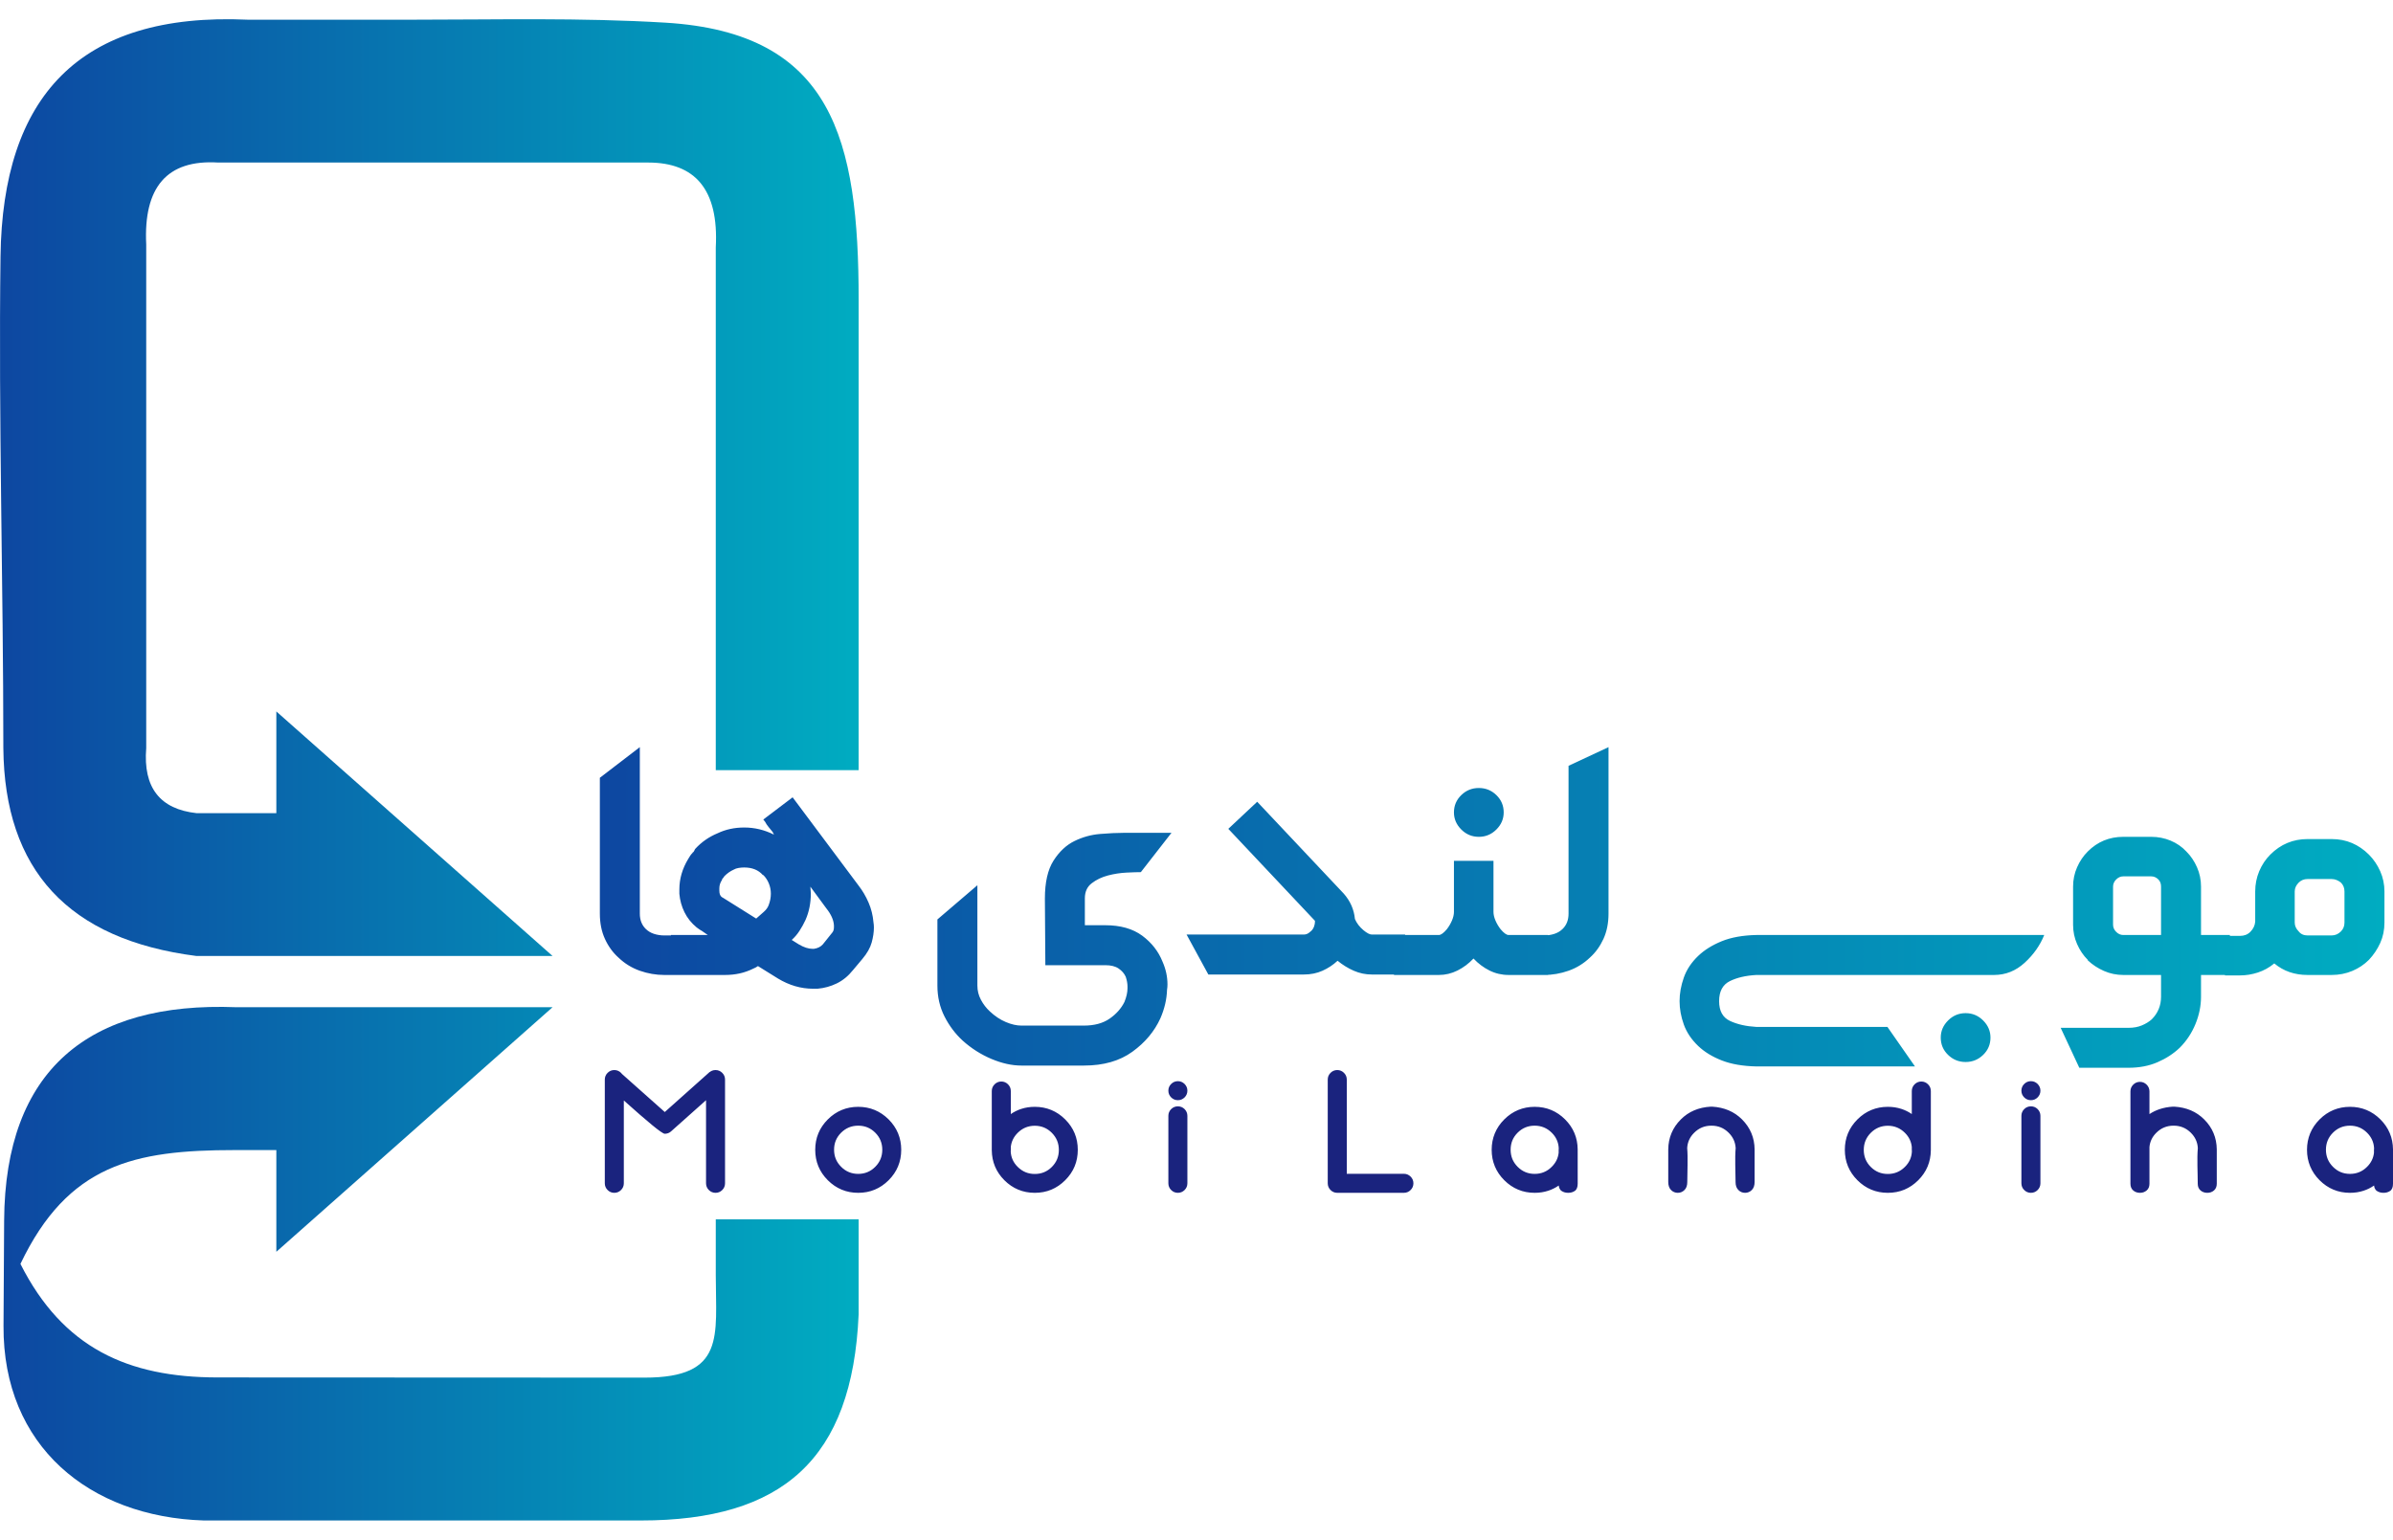 <svg xmlns="http://www.w3.org/2000/svg" width="115" height="74" viewBox="0 0 115 74" fill="none"><path fill-rule="evenodd" clip-rule="evenodd" d="M26.555 48.408H11.361C4.253 48.129 0.241 51.432 0.199 58.66L0.169 63.725C0.135 69.511 4.31 72.903 9.795 73.076H11.683H30.797C37.6 73.076 40.961 70.141 41.263 63.172L41.263 58.602H34.398V61.284C34.398 64.215 34.877 66.212 30.975 66.21L10.452 66.201C6.133 66.199 3.019 64.776 0.982 60.745C3.268 55.961 6.446 55.274 11.275 55.274H13.28V60.162L26.555 48.408ZM41.263 37.014L41.264 14.423C41.264 6.71 40.02 1.574 31.975 1.089C27.883 0.843 23.896 0.947 19.816 0.947H11.913C3.777 0.576 0.124 4.677 0.025 12.323C-0.076 20.108 0.161 28.123 0.161 35.952C0.211 41.812 3.285 45.159 9.443 45.946H26.555L13.28 34.193V39.081H9.443C7.696 38.888 6.872 37.862 7.027 35.952V11.753C6.891 9.003 8.017 7.659 10.487 7.812L31.153 7.812C33.401 7.813 34.547 9.103 34.398 11.895V37.014H41.263Z" fill="url(#paint0_linear_2_40)"></path><path d="M30.748 35.908V43.912C30.748 44.211 30.841 44.453 31.026 44.638C31.14 44.752 31.275 44.833 31.431 44.883C31.588 44.933 31.751 44.958 31.922 44.958H32.456V46.858H31.922C31.524 46.858 31.132 46.79 30.748 46.655C30.364 46.52 30.022 46.31 29.724 46.025C29.453 45.783 29.236 45.484 29.073 45.129C28.909 44.773 28.827 44.367 28.827 43.912V37.381L30.748 35.908ZM32.242 44.937H34.014L33.736 44.744C33.679 44.716 33.594 44.659 33.48 44.574C33.224 44.364 33.029 44.118 32.893 43.841C32.758 43.567 32.676 43.272 32.648 42.959V42.749C32.648 42.236 32.79 41.749 33.075 41.279C33.103 41.226 33.135 41.173 33.171 41.123C33.206 41.073 33.245 41.027 33.288 40.984V40.963H33.309C33.338 40.934 33.359 40.902 33.373 40.867C33.388 40.831 33.402 40.806 33.416 40.792C33.715 40.468 34.071 40.219 34.483 40.049C34.868 39.864 35.294 39.771 35.764 39.771C36.262 39.771 36.739 39.885 37.194 40.113L37.13 39.985C37.073 39.913 37.009 39.835 36.938 39.75C36.867 39.664 36.81 39.579 36.767 39.494L36.682 39.387L38.091 38.32L41.249 42.546C41.449 42.802 41.612 43.08 41.74 43.378C41.869 43.677 41.947 43.99 41.975 44.318C41.989 44.403 41.997 44.488 41.997 44.574C41.997 44.801 41.961 45.043 41.89 45.299C41.819 45.555 41.669 45.819 41.442 46.089L40.993 46.623C40.766 46.907 40.506 47.121 40.214 47.263C39.923 47.405 39.613 47.491 39.286 47.519H39.072C38.489 47.519 37.927 47.355 37.386 47.028L36.426 46.431C36.34 46.487 36.276 46.523 36.234 46.537C36.006 46.651 35.778 46.733 35.551 46.783C35.323 46.833 35.088 46.858 34.846 46.858H32.242V44.937ZM36.34 44.147L36.703 43.827C36.817 43.727 36.895 43.62 36.938 43.506C37.009 43.321 37.045 43.136 37.045 42.951C37.045 42.781 37.013 42.617 36.949 42.461C36.885 42.304 36.796 42.169 36.682 42.055H36.66C36.447 41.813 36.148 41.692 35.764 41.692C35.679 41.692 35.59 41.699 35.497 41.714C35.405 41.728 35.323 41.756 35.252 41.799C35.095 41.87 34.953 41.97 34.825 42.098C34.796 42.126 34.779 42.151 34.772 42.172C34.764 42.194 34.754 42.205 34.739 42.205C34.711 42.233 34.697 42.261 34.697 42.29C34.611 42.418 34.569 42.553 34.569 42.695V42.802C34.569 42.959 34.611 43.065 34.697 43.122L34.739 43.144L36.34 44.147ZM38.71 44.214C38.624 44.399 38.528 44.574 38.421 44.737C38.315 44.901 38.19 45.047 38.048 45.175L38.389 45.388C38.631 45.531 38.852 45.602 39.051 45.602H39.115C39.3 45.573 39.442 45.502 39.542 45.388L39.969 44.855C40.04 44.783 40.076 44.691 40.076 44.577V44.471C40.061 44.214 39.94 43.944 39.713 43.659L38.944 42.614C38.944 42.67 38.948 42.724 38.955 42.774C38.962 42.823 38.966 42.877 38.966 42.934C38.966 43.403 38.88 43.83 38.71 44.214ZM54.825 41.916C54.668 41.916 54.44 41.923 54.142 41.938C53.843 41.952 53.544 41.998 53.245 42.076C52.946 42.155 52.687 42.279 52.466 42.45C52.245 42.617 52.135 42.859 52.135 43.172V44.467H53.117C53.843 44.467 54.433 44.634 54.889 44.968C55.344 45.306 55.671 45.723 55.87 46.224C56.027 46.58 56.105 46.943 56.105 47.316C56.105 47.402 56.098 47.487 56.084 47.572C56.07 48.028 55.963 48.487 55.764 48.942C55.479 49.568 55.031 50.105 54.419 50.547C53.807 50.991 53.032 51.212 52.093 51.212H49.083C48.627 51.212 48.147 51.105 47.642 50.892C47.137 50.678 46.678 50.386 46.266 50.016C45.91 49.689 45.618 49.301 45.39 48.853C45.163 48.405 45.049 47.91 45.049 47.37V44.189L46.97 42.546V47.37C46.97 47.612 47.027 47.839 47.141 48.053C47.255 48.266 47.397 48.451 47.568 48.608C47.809 48.835 48.066 49.006 48.336 49.12C48.606 49.234 48.855 49.291 49.083 49.291H52.093C52.59 49.291 53 49.18 53.32 48.96C53.64 48.739 53.878 48.473 54.035 48.16C54.134 47.918 54.184 47.697 54.184 47.498V47.412C54.184 47.27 54.156 47.114 54.099 46.943C54.028 46.786 53.914 46.655 53.757 46.548C53.601 46.441 53.387 46.388 53.117 46.388H50.236L50.214 43.186C50.214 42.404 50.353 41.795 50.63 41.361C50.908 40.927 51.242 40.614 51.634 40.422C52.025 40.23 52.438 40.116 52.871 40.081C53.306 40.045 53.679 40.027 53.992 40.027H56.297L54.825 41.916ZM57.023 44.915H62.658C62.772 44.915 62.871 44.872 62.957 44.787C63.042 44.73 63.106 44.645 63.149 44.531C63.177 44.446 63.192 44.374 63.192 44.318V44.254L59.029 39.835L60.417 38.533L64.579 42.951C64.892 43.307 65.07 43.713 65.113 44.168C65.198 44.367 65.333 44.545 65.518 44.702C65.689 44.844 65.824 44.915 65.924 44.915H67.525V46.836H65.924C65.625 46.836 65.337 46.776 65.059 46.655C64.782 46.534 64.522 46.374 64.28 46.175C64.067 46.374 63.825 46.534 63.554 46.655C63.284 46.776 62.985 46.836 62.658 46.836H58.069L57.023 44.915ZM66.991 44.937H69.147C69.246 44.937 69.374 44.844 69.531 44.659C69.63 44.531 69.712 44.392 69.776 44.243C69.84 44.093 69.872 43.955 69.872 43.827V41.372H71.772V43.827C71.772 43.955 71.804 44.093 71.868 44.243C71.932 44.392 72.014 44.531 72.114 44.659C72.27 44.844 72.398 44.937 72.498 44.937H74.397V46.858H72.498C72.17 46.858 71.865 46.786 71.58 46.644C71.295 46.502 71.039 46.31 70.811 46.068C70.584 46.31 70.328 46.502 70.043 46.644C69.759 46.786 69.46 46.858 69.147 46.858H66.991V44.937ZM71.068 37.872C71.395 37.872 71.676 37.985 71.911 38.213C72.146 38.441 72.263 38.718 72.263 39.045C72.263 39.358 72.146 39.633 71.911 39.867C71.676 40.102 71.395 40.219 71.068 40.219C70.74 40.219 70.459 40.102 70.225 39.867C69.99 39.633 69.872 39.358 69.872 39.045C69.872 38.718 69.99 38.441 70.225 38.213C70.459 37.985 70.74 37.872 71.068 37.872ZM77.3 35.908V43.912C77.3 44.367 77.218 44.773 77.055 45.129C76.891 45.484 76.674 45.783 76.404 46.025C76.105 46.31 75.763 46.52 75.379 46.655C74.995 46.79 74.604 46.858 74.205 46.858H73.672V44.958H74.205C74.376 44.958 74.54 44.933 74.696 44.883C74.853 44.833 74.988 44.752 75.102 44.638C75.287 44.453 75.379 44.211 75.379 43.912V36.804L77.3 35.908ZM80.715 48.117C80.715 47.747 80.783 47.37 80.918 46.986C81.053 46.601 81.284 46.253 81.612 45.94C81.91 45.655 82.288 45.42 82.743 45.235C83.198 45.05 83.753 44.951 84.408 44.937H92.263L92.241 46.858H84.408C83.895 46.886 83.469 46.986 83.127 47.156C82.786 47.327 82.615 47.647 82.615 48.117C82.615 48.586 82.789 48.903 83.138 49.067C83.486 49.23 83.91 49.326 84.408 49.355H90.704L92.028 51.254H84.408C83.753 51.24 83.198 51.144 82.743 50.966C82.288 50.788 81.91 50.557 81.612 50.273C81.284 49.959 81.053 49.614 80.918 49.237C80.783 48.86 80.715 48.487 80.715 48.117ZM94.461 51.041C94.134 51.041 93.853 50.927 93.618 50.699C93.383 50.472 93.266 50.194 93.266 49.867C93.266 49.554 93.383 49.28 93.618 49.045C93.853 48.81 94.134 48.693 94.461 48.693C94.788 48.693 95.069 48.81 95.304 49.045C95.539 49.28 95.656 49.554 95.656 49.867C95.656 50.194 95.539 50.472 95.304 50.699C95.069 50.927 94.788 51.041 94.461 51.041ZM98.239 44.937C98.04 45.434 97.727 45.879 97.3 46.27C96.873 46.662 96.382 46.858 95.827 46.858H91.985V44.937H98.239ZM107.161 46.858H105.774V47.903C105.774 48.344 105.685 48.782 105.507 49.216C105.329 49.65 105.076 50.031 104.749 50.358C104.45 50.642 104.094 50.874 103.682 51.052C103.269 51.23 102.807 51.318 102.294 51.318H99.925L99.029 49.398H102.294C102.536 49.398 102.75 49.358 102.935 49.28C103.12 49.202 103.276 49.106 103.404 48.992C103.703 48.693 103.853 48.33 103.853 47.903V46.858H102.038C101.711 46.858 101.401 46.793 101.11 46.665C100.818 46.537 100.558 46.367 100.331 46.153V46.132C100.117 45.918 99.947 45.666 99.819 45.374C99.69 45.082 99.626 44.773 99.626 44.446V42.61C99.626 42.283 99.69 41.973 99.819 41.681C99.947 41.39 100.117 41.137 100.331 40.924C100.8 40.454 101.369 40.219 102.038 40.219H103.383C103.71 40.219 104.02 40.28 104.311 40.401C104.603 40.522 104.856 40.696 105.069 40.924C105.283 41.137 105.453 41.39 105.581 41.681C105.71 41.973 105.774 42.283 105.774 42.61V44.937H107.161V46.858ZM103.853 44.937V42.61C103.853 42.468 103.81 42.354 103.724 42.268C103.625 42.169 103.511 42.119 103.383 42.119H102.038C101.91 42.119 101.796 42.169 101.697 42.268C101.597 42.368 101.547 42.482 101.547 42.61V44.446C101.547 44.574 101.597 44.687 101.697 44.787C101.796 44.887 101.91 44.937 102.038 44.937H103.853ZM106.926 44.979H107.652C107.851 44.979 108.015 44.915 108.143 44.787C108.285 44.645 108.363 44.481 108.378 44.296V42.845C108.378 42.503 108.442 42.179 108.57 41.873C108.698 41.568 108.876 41.301 109.103 41.073C109.601 40.575 110.199 40.326 110.896 40.326H112.049C112.405 40.326 112.732 40.39 113.031 40.518C113.329 40.646 113.6 40.831 113.842 41.073C114.069 41.301 114.251 41.568 114.386 41.873C114.521 42.179 114.589 42.503 114.589 42.845V44.339C114.589 44.695 114.521 45.022 114.386 45.321C114.251 45.62 114.069 45.89 113.842 46.132C113.614 46.359 113.347 46.537 113.041 46.665C112.735 46.793 112.405 46.858 112.049 46.858H110.896C110.27 46.858 109.736 46.672 109.295 46.303C109.053 46.502 108.79 46.648 108.506 46.74C108.221 46.833 107.936 46.879 107.652 46.879H106.926V44.979ZM110.896 42.247C110.725 42.247 110.583 42.304 110.469 42.418C110.341 42.546 110.277 42.688 110.277 42.845V44.339C110.277 44.495 110.341 44.638 110.469 44.766C110.569 44.894 110.711 44.958 110.896 44.958H112.049C112.219 44.958 112.369 44.894 112.497 44.766C112.611 44.652 112.668 44.51 112.668 44.339V42.845C112.668 42.674 112.611 42.532 112.497 42.418C112.355 42.304 112.205 42.247 112.049 42.247H110.896Z" fill="url(#paint1_linear_2_40)"></path><path d="M29.979 52.89V56.871C29.979 56.933 29.968 56.992 29.945 57.046C29.923 57.1 29.889 57.149 29.845 57.194C29.8 57.238 29.75 57.272 29.697 57.294C29.643 57.317 29.584 57.328 29.522 57.328C29.459 57.328 29.401 57.317 29.346 57.294C29.293 57.272 29.244 57.238 29.2 57.194C29.155 57.15 29.121 57.1 29.099 57.047C29.076 56.992 29.065 56.934 29.065 56.871V51.885C29.065 51.822 29.076 51.764 29.099 51.709C29.121 51.656 29.155 51.606 29.2 51.562C29.244 51.518 29.293 51.484 29.346 51.462C29.401 51.439 29.459 51.428 29.522 51.428C29.584 51.428 29.643 51.439 29.697 51.462C29.75 51.484 29.8 51.518 29.845 51.562L29.867 51.587L29.883 51.609L31.947 53.445L34.108 51.517L34.113 51.521C34.146 51.495 34.182 51.473 34.221 51.458C34.272 51.438 34.327 51.428 34.386 51.428C34.449 51.428 34.508 51.439 34.562 51.462C34.615 51.484 34.665 51.518 34.709 51.562C34.753 51.606 34.787 51.656 34.809 51.709C34.832 51.764 34.843 51.822 34.843 51.885V56.871C34.843 56.934 34.832 56.992 34.809 57.047C34.787 57.1 34.753 57.15 34.709 57.194C34.665 57.238 34.615 57.272 34.562 57.294C34.508 57.317 34.449 57.328 34.386 57.328C34.324 57.328 34.266 57.317 34.212 57.294C34.158 57.272 34.108 57.238 34.064 57.193C34.02 57.15 33.986 57.1 33.964 57.046C33.942 56.992 33.93 56.933 33.93 56.871V52.877L32.246 54.378C32.203 54.416 32.156 54.444 32.106 54.462C32.056 54.48 32.003 54.49 31.947 54.49C31.881 54.49 31.675 54.348 31.33 54.064C31.007 53.799 30.557 53.407 29.979 52.89ZM41.243 53.195C41.528 53.195 41.793 53.246 42.036 53.347C42.281 53.448 42.503 53.599 42.705 53.8C42.906 54.001 43.057 54.224 43.158 54.468C43.259 54.712 43.31 54.977 43.31 55.261C43.31 55.546 43.259 55.811 43.158 56.055C43.057 56.299 42.906 56.522 42.705 56.723C42.504 56.924 42.281 57.075 42.036 57.177C41.793 57.278 41.528 57.328 41.243 57.328C40.958 57.328 40.693 57.278 40.45 57.176C40.206 57.076 39.983 56.924 39.782 56.723C39.581 56.522 39.429 56.299 39.328 56.055C39.227 55.811 39.177 55.546 39.177 55.261C39.177 54.977 39.227 54.712 39.328 54.468C39.429 54.224 39.581 54.001 39.782 53.8C39.983 53.599 40.206 53.448 40.45 53.347C40.693 53.246 40.958 53.195 41.243 53.195ZM41.243 54.101C41.082 54.101 40.934 54.129 40.798 54.185C40.661 54.241 40.536 54.326 40.422 54.438C40.309 54.551 40.224 54.676 40.167 54.812C40.111 54.948 40.083 55.097 40.083 55.258C40.083 55.418 40.111 55.566 40.167 55.703C40.224 55.839 40.309 55.964 40.423 56.078C40.536 56.192 40.661 56.277 40.798 56.333C40.934 56.39 41.083 56.418 41.243 56.418C41.404 56.418 41.552 56.39 41.688 56.333C41.825 56.277 41.949 56.191 42.062 56.078C42.175 55.965 42.26 55.839 42.316 55.703C42.371 55.567 42.4 55.418 42.4 55.258C42.4 55.097 42.371 54.948 42.315 54.812C42.26 54.676 42.175 54.551 42.062 54.438C41.949 54.326 41.825 54.241 41.689 54.185C41.553 54.129 41.404 54.101 41.243 54.101ZM48.572 55.348C48.58 55.49 48.612 55.622 48.667 55.743C48.723 55.866 48.803 55.98 48.908 56.082C49.135 56.309 49.409 56.422 49.729 56.422C49.889 56.422 50.038 56.394 50.174 56.338C50.31 56.282 50.435 56.198 50.548 56.085C50.66 55.972 50.745 55.847 50.801 55.712C50.857 55.575 50.885 55.426 50.885 55.266C50.885 55.105 50.857 54.956 50.801 54.82C50.745 54.684 50.66 54.559 50.548 54.445C50.435 54.332 50.31 54.247 50.174 54.19C50.038 54.134 49.889 54.105 49.729 54.105C49.568 54.105 49.42 54.134 49.283 54.19C49.147 54.247 49.022 54.332 48.908 54.445C48.812 54.541 48.735 54.646 48.68 54.759C48.625 54.871 48.591 54.992 48.576 55.12V55.274C48.576 55.297 48.575 55.323 48.572 55.348ZM47.662 52.436C47.662 52.374 47.673 52.315 47.696 52.261C47.718 52.208 47.752 52.158 47.797 52.113C47.841 52.069 47.891 52.035 47.945 52.013C47.999 51.99 48.057 51.979 48.119 51.979C48.181 51.979 48.24 51.99 48.294 52.013C48.348 52.035 48.397 52.069 48.442 52.113C48.486 52.158 48.52 52.208 48.542 52.261C48.565 52.315 48.576 52.373 48.576 52.436V53.543C48.733 53.435 48.901 53.352 49.078 53.295C49.282 53.228 49.498 53.195 49.729 53.195C50.014 53.195 50.278 53.246 50.522 53.347C50.766 53.448 50.989 53.599 51.19 53.8C51.391 54.001 51.543 54.224 51.644 54.468C51.745 54.712 51.795 54.977 51.795 55.261C51.795 55.546 51.745 55.811 51.644 56.055C51.543 56.299 51.391 56.522 51.19 56.723C50.989 56.924 50.766 57.075 50.522 57.177C50.278 57.278 50.014 57.328 49.729 57.328C49.444 57.328 49.179 57.278 48.935 57.176C48.691 57.076 48.468 56.924 48.267 56.723C48.069 56.525 47.919 56.305 47.818 56.065C47.717 55.824 47.665 55.563 47.662 55.283L47.662 52.436ZM56.605 52.876C56.542 52.876 56.483 52.865 56.429 52.842C56.376 52.82 56.326 52.786 56.282 52.742C56.238 52.698 56.204 52.648 56.182 52.595C56.159 52.541 56.148 52.482 56.148 52.419C56.148 52.357 56.159 52.299 56.181 52.245C56.204 52.191 56.238 52.141 56.282 52.097C56.327 52.052 56.376 52.019 56.43 51.996C56.484 51.974 56.543 51.962 56.605 51.962C56.667 51.962 56.725 51.974 56.779 51.996C56.833 52.019 56.883 52.053 56.927 52.096C56.972 52.142 57.005 52.191 57.028 52.245C57.05 52.299 57.062 52.357 57.062 52.419C57.062 52.481 57.05 52.54 57.028 52.594C57.005 52.648 56.972 52.698 56.928 52.742C56.883 52.786 56.833 52.82 56.779 52.843C56.725 52.865 56.667 52.876 56.605 52.876ZM56.605 57.328C56.542 57.328 56.484 57.317 56.429 57.294C56.376 57.272 56.326 57.238 56.282 57.194C56.238 57.15 56.204 57.1 56.182 57.047C56.159 56.992 56.148 56.934 56.148 56.871V53.627C56.148 53.565 56.159 53.507 56.181 53.453C56.204 53.399 56.238 53.349 56.282 53.305C56.326 53.261 56.376 53.227 56.43 53.205C56.484 53.183 56.543 53.172 56.605 53.172C56.667 53.172 56.725 53.183 56.779 53.205C56.833 53.227 56.883 53.261 56.927 53.304C56.972 53.35 57.005 53.399 57.028 53.453C57.05 53.507 57.062 53.565 57.062 53.627V56.871C57.062 56.933 57.05 56.992 57.028 57.046C57.005 57.1 56.972 57.149 56.928 57.194C56.883 57.238 56.833 57.272 56.779 57.294C56.725 57.317 56.667 57.328 56.605 57.328ZM63.807 56.871V51.885C63.807 51.822 63.819 51.764 63.841 51.709C63.864 51.656 63.897 51.606 63.942 51.562C63.986 51.518 64.035 51.484 64.089 51.462C64.143 51.439 64.202 51.428 64.264 51.428C64.327 51.428 64.385 51.439 64.439 51.462C64.493 51.484 64.542 51.518 64.587 51.562C64.631 51.607 64.665 51.656 64.688 51.71C64.71 51.764 64.722 51.823 64.722 51.885V56.414H67.467C67.529 56.414 67.587 56.425 67.641 56.448C67.695 56.471 67.745 56.504 67.789 56.548C67.834 56.593 67.868 56.643 67.89 56.696C67.912 56.75 67.924 56.809 67.924 56.871C67.924 56.934 67.912 56.992 67.89 57.047C67.867 57.1 67.834 57.15 67.789 57.194C67.745 57.238 67.696 57.272 67.642 57.294C67.588 57.317 67.529 57.328 67.467 57.328H64.264C64.202 57.328 64.143 57.317 64.089 57.294C64.035 57.272 63.986 57.238 63.942 57.194C63.897 57.15 63.864 57.1 63.841 57.047C63.819 56.992 63.807 56.934 63.807 56.871ZM74.573 54.441C74.459 54.328 74.334 54.242 74.197 54.186C74.061 54.13 73.912 54.101 73.752 54.101C73.591 54.101 73.442 54.129 73.306 54.185C73.17 54.241 73.046 54.326 72.933 54.438C72.82 54.551 72.735 54.676 72.679 54.812C72.624 54.948 72.596 55.097 72.596 55.258C72.596 55.418 72.624 55.567 72.679 55.703C72.736 55.839 72.82 55.965 72.933 56.078C73.046 56.191 73.17 56.277 73.307 56.333C73.443 56.39 73.591 56.418 73.752 56.418C73.912 56.418 74.061 56.39 74.197 56.333C74.334 56.277 74.459 56.192 74.572 56.078C74.669 55.982 74.745 55.877 74.801 55.764C74.855 55.652 74.89 55.532 74.904 55.403C74.904 55.326 74.902 55.252 74.908 55.176C74.9 55.034 74.868 54.902 74.812 54.78C74.757 54.657 74.677 54.544 74.573 54.441ZM75.819 56.888C75.819 56.971 75.807 57.042 75.785 57.099C75.761 57.16 75.726 57.207 75.677 57.239C75.633 57.269 75.584 57.291 75.531 57.306C75.478 57.321 75.422 57.328 75.361 57.328C75.301 57.328 75.244 57.321 75.192 57.306C75.139 57.291 75.09 57.269 75.045 57.239C74.997 57.207 74.961 57.161 74.938 57.102C74.923 57.066 74.913 57.024 74.908 56.977C74.75 57.087 74.581 57.17 74.403 57.228C74.199 57.295 73.982 57.328 73.752 57.328C73.467 57.328 73.202 57.278 72.959 57.176C72.715 57.076 72.492 56.924 72.291 56.723C72.089 56.522 71.938 56.299 71.837 56.055C71.736 55.811 71.685 55.546 71.685 55.261C71.685 54.977 71.736 54.712 71.837 54.468C71.938 54.224 72.089 54.001 72.29 53.8C72.492 53.599 72.715 53.448 72.959 53.347C73.202 53.246 73.467 53.195 73.752 53.195C74.037 53.195 74.302 53.246 74.545 53.347C74.789 53.448 75.012 53.599 75.213 53.8C75.412 53.998 75.562 54.218 75.663 54.459C75.763 54.699 75.816 54.959 75.818 55.24L75.819 56.888ZM82.28 53.187C82.57 53.204 82.835 53.263 83.074 53.365C83.314 53.467 83.528 53.612 83.716 53.8C83.914 53.998 84.064 54.218 84.165 54.459C84.266 54.699 84.318 54.959 84.321 55.24L84.321 56.806C84.321 56.889 84.309 56.963 84.288 57.027C84.265 57.093 84.231 57.149 84.186 57.194C84.141 57.238 84.092 57.272 84.038 57.294C83.984 57.317 83.926 57.328 83.864 57.328C83.801 57.328 83.742 57.317 83.688 57.294C83.634 57.272 83.585 57.238 83.541 57.193C83.496 57.149 83.462 57.094 83.439 57.03C83.417 56.967 83.406 56.895 83.406 56.814C83.406 56.303 83.366 55.674 83.411 55.177C83.402 55.035 83.37 54.902 83.315 54.78C83.259 54.657 83.179 54.544 83.075 54.441C82.961 54.328 82.836 54.242 82.7 54.186C82.563 54.13 82.415 54.101 82.254 54.101H82.237C82.077 54.101 81.928 54.13 81.792 54.186C81.656 54.242 81.531 54.328 81.417 54.441C81.312 54.544 81.232 54.657 81.176 54.78C81.121 54.902 81.089 55.034 81.081 55.176C81.123 55.682 81.085 56.296 81.085 56.814C81.085 56.895 81.074 56.967 81.052 57.03C81.03 57.094 80.996 57.149 80.951 57.193C80.906 57.238 80.857 57.272 80.803 57.294C80.749 57.317 80.691 57.328 80.628 57.328C80.566 57.328 80.507 57.317 80.453 57.294C80.399 57.272 80.35 57.238 80.306 57.194C80.26 57.149 80.226 57.093 80.204 57.027C80.182 56.963 80.171 56.889 80.171 56.806V55.241C80.174 54.96 80.226 54.699 80.327 54.459C80.428 54.218 80.578 53.998 80.776 53.8C80.963 53.612 81.177 53.467 81.416 53.365C81.655 53.263 81.92 53.204 82.21 53.187H82.28ZM91.879 55.349C91.873 55.272 91.875 55.198 91.875 55.12C91.861 54.992 91.826 54.871 91.772 54.759C91.717 54.646 91.641 54.541 91.544 54.445C91.317 54.219 91.043 54.105 90.723 54.105C90.563 54.105 90.414 54.134 90.278 54.19C90.142 54.247 90.017 54.332 89.904 54.445C89.791 54.559 89.707 54.684 89.651 54.82C89.595 54.956 89.567 55.105 89.567 55.266C89.567 55.426 89.595 55.575 89.651 55.712C89.707 55.847 89.791 55.972 89.904 56.085C90.017 56.198 90.142 56.282 90.277 56.338C90.413 56.394 90.562 56.422 90.723 56.422C91.043 56.422 91.317 56.309 91.544 56.082C91.648 55.98 91.728 55.867 91.784 55.743C91.839 55.622 91.871 55.49 91.879 55.349ZM92.79 55.282C92.787 55.564 92.735 55.825 92.634 56.065C92.533 56.305 92.383 56.525 92.185 56.723C91.984 56.924 91.761 57.075 91.517 57.177C91.273 57.278 91.008 57.328 90.723 57.328C90.438 57.328 90.174 57.278 89.93 57.176C89.686 57.076 89.463 56.924 89.262 56.723C89.061 56.522 88.909 56.299 88.808 56.055C88.707 55.811 88.657 55.546 88.657 55.261C88.657 54.977 88.707 54.712 88.808 54.468C88.909 54.224 89.061 54.001 89.262 53.8C89.463 53.599 89.686 53.448 89.93 53.347C90.174 53.246 90.438 53.195 90.723 53.195C90.953 53.195 91.17 53.228 91.374 53.295C91.551 53.352 91.719 53.435 91.875 53.543V52.436C91.875 52.374 91.887 52.315 91.909 52.261C91.931 52.208 91.965 52.158 92.01 52.113C92.055 52.069 92.104 52.035 92.158 52.013C92.212 51.99 92.27 51.979 92.332 51.979C92.395 51.979 92.453 51.99 92.507 52.013C92.561 52.035 92.61 52.069 92.655 52.113C92.7 52.158 92.734 52.208 92.756 52.261C92.778 52.315 92.79 52.374 92.79 52.436L92.79 55.282ZM97.6 52.876C97.537 52.876 97.478 52.865 97.424 52.842C97.37 52.82 97.321 52.786 97.277 52.742C97.232 52.698 97.199 52.648 97.176 52.595C97.154 52.541 97.142 52.482 97.142 52.419C97.142 52.357 97.154 52.299 97.176 52.245C97.198 52.191 97.232 52.141 97.277 52.097C97.321 52.052 97.371 52.019 97.425 51.996C97.479 51.974 97.537 51.962 97.6 51.962C97.662 51.962 97.72 51.974 97.774 51.996C97.828 52.019 97.877 52.053 97.922 52.096C97.966 52.142 98 52.191 98.022 52.245C98.045 52.299 98.056 52.357 98.056 52.419C98.056 52.481 98.045 52.54 98.022 52.594C98 52.648 97.966 52.698 97.922 52.742C97.877 52.786 97.828 52.82 97.774 52.843C97.72 52.865 97.662 52.876 97.6 52.876ZM97.6 57.328C97.537 57.328 97.478 57.317 97.424 57.294C97.37 57.272 97.321 57.238 97.277 57.194C97.232 57.15 97.199 57.1 97.176 57.047C97.154 56.992 97.142 56.934 97.142 56.871V53.627C97.142 53.565 97.154 53.507 97.176 53.453C97.198 53.399 97.232 53.349 97.277 53.305C97.321 53.261 97.37 53.227 97.424 53.205C97.479 53.183 97.537 53.172 97.6 53.172C97.662 53.172 97.72 53.183 97.774 53.205C97.828 53.227 97.877 53.261 97.922 53.304C97.966 53.35 98 53.399 98.022 53.453C98.045 53.507 98.056 53.565 98.056 53.627V56.871C98.056 56.933 98.045 56.992 98.022 57.046C98 57.1 97.966 57.149 97.922 57.194C97.877 57.238 97.828 57.272 97.774 57.294C97.72 57.317 97.662 57.328 97.6 57.328ZM102.382 52.452C102.382 52.39 102.393 52.331 102.415 52.277C102.438 52.223 102.471 52.174 102.516 52.13C102.56 52.085 102.609 52.052 102.663 52.029C102.717 52.007 102.776 51.995 102.839 51.995C102.901 51.995 102.959 52.007 103.013 52.029C103.067 52.051 103.116 52.085 103.161 52.13C103.206 52.174 103.239 52.224 103.262 52.278C103.284 52.332 103.296 52.39 103.296 52.452V53.544C103.444 53.446 103.604 53.367 103.776 53.309C103.975 53.242 104.19 53.201 104.421 53.187H104.491C104.781 53.204 105.045 53.263 105.285 53.365C105.524 53.467 105.738 53.612 105.926 53.8C106.125 53.998 106.275 54.218 106.375 54.459C106.476 54.699 106.528 54.959 106.531 55.24L106.531 56.888C106.531 56.958 106.52 57.02 106.497 57.075C106.474 57.131 106.439 57.178 106.394 57.217C106.349 57.254 106.3 57.282 106.246 57.301C106.193 57.319 106.136 57.328 106.074 57.328C106.012 57.328 105.954 57.319 105.901 57.3C105.847 57.282 105.798 57.254 105.754 57.217C105.708 57.178 105.674 57.132 105.651 57.078C105.628 57.024 105.617 56.964 105.617 56.896C105.617 56.36 105.574 55.697 105.621 55.177C105.613 55.035 105.581 54.902 105.525 54.78C105.469 54.657 105.389 54.544 105.285 54.441C105.172 54.328 105.046 54.242 104.91 54.186C104.774 54.13 104.625 54.101 104.465 54.101H104.448C104.288 54.101 104.139 54.13 104.003 54.186C103.866 54.242 103.741 54.328 103.627 54.441C103.529 54.537 103.452 54.643 103.397 54.757C103.343 54.87 103.309 54.993 103.296 55.124V56.896C103.296 56.963 103.284 57.024 103.262 57.077C103.239 57.132 103.204 57.178 103.159 57.217C103.114 57.254 103.064 57.282 103.011 57.301C102.958 57.319 102.9 57.328 102.839 57.328C102.777 57.328 102.719 57.319 102.665 57.3C102.612 57.282 102.563 57.254 102.519 57.217C102.473 57.178 102.438 57.131 102.415 57.075C102.393 57.021 102.382 56.958 102.382 56.888V52.452ZM113.754 54.441C113.641 54.328 113.515 54.242 113.379 54.186C113.243 54.13 113.094 54.101 112.934 54.101C112.773 54.101 112.624 54.129 112.488 54.185C112.352 54.241 112.227 54.326 112.115 54.438C112.002 54.551 111.917 54.676 111.861 54.812C111.805 54.948 111.777 55.097 111.777 55.258C111.777 55.418 111.805 55.567 111.861 55.703C111.917 55.839 112.002 55.965 112.115 56.078C112.227 56.191 112.352 56.277 112.488 56.333C112.624 56.39 112.773 56.418 112.934 56.418C113.094 56.418 113.243 56.39 113.379 56.333C113.516 56.277 113.641 56.192 113.754 56.078C113.851 55.982 113.927 55.877 113.982 55.764C114.037 55.652 114.072 55.532 114.086 55.403C114.086 55.326 114.083 55.252 114.09 55.176C114.082 55.034 114.05 54.902 113.994 54.78C113.938 54.657 113.858 54.544 113.754 54.441ZM115 56.888C115 56.971 114.989 57.042 114.967 57.099C114.943 57.16 114.907 57.207 114.859 57.239C114.814 57.269 114.766 57.291 114.713 57.306C114.66 57.321 114.604 57.328 114.543 57.328C114.483 57.328 114.426 57.321 114.373 57.306C114.321 57.291 114.272 57.269 114.227 57.239C114.179 57.207 114.143 57.161 114.119 57.102C114.105 57.066 114.095 57.024 114.09 56.977C113.932 57.087 113.763 57.17 113.584 57.228C113.381 57.295 113.164 57.328 112.934 57.328C112.649 57.328 112.384 57.278 112.14 57.176C111.896 57.076 111.673 56.924 111.472 56.723C111.271 56.522 111.12 56.299 111.019 56.055C110.918 55.811 110.867 55.546 110.867 55.261C110.867 54.977 110.918 54.712 111.019 54.468C111.12 54.224 111.271 54.001 111.472 53.8C111.673 53.599 111.896 53.448 112.14 53.347C112.384 53.246 112.649 53.195 112.934 53.195C113.218 53.195 113.483 53.246 113.727 53.347C113.971 53.448 114.194 53.599 114.395 53.8C114.594 53.998 114.744 54.218 114.844 54.459C114.945 54.699 114.997 54.959 115 55.24L115 56.888Z" fill="#1A237E"></path><defs><linearGradient id="paint0_linear_2_40" x1="0" y1="37" x2="41.264" y2="37" gradientUnits="userSpaceOnUse"><stop stop-color="#0D47A1"></stop><stop offset="1" stop-color="#00ACC1"></stop></linearGradient><linearGradient id="paint1_linear_2_40" x1="28.827" y1="43.613" x2="114.589" y2="43.613" gradientUnits="userSpaceOnUse"><stop stop-color="#0D47A1"></stop><stop offset="1" stop-color="#00ACC1"></stop></linearGradient></defs></svg>